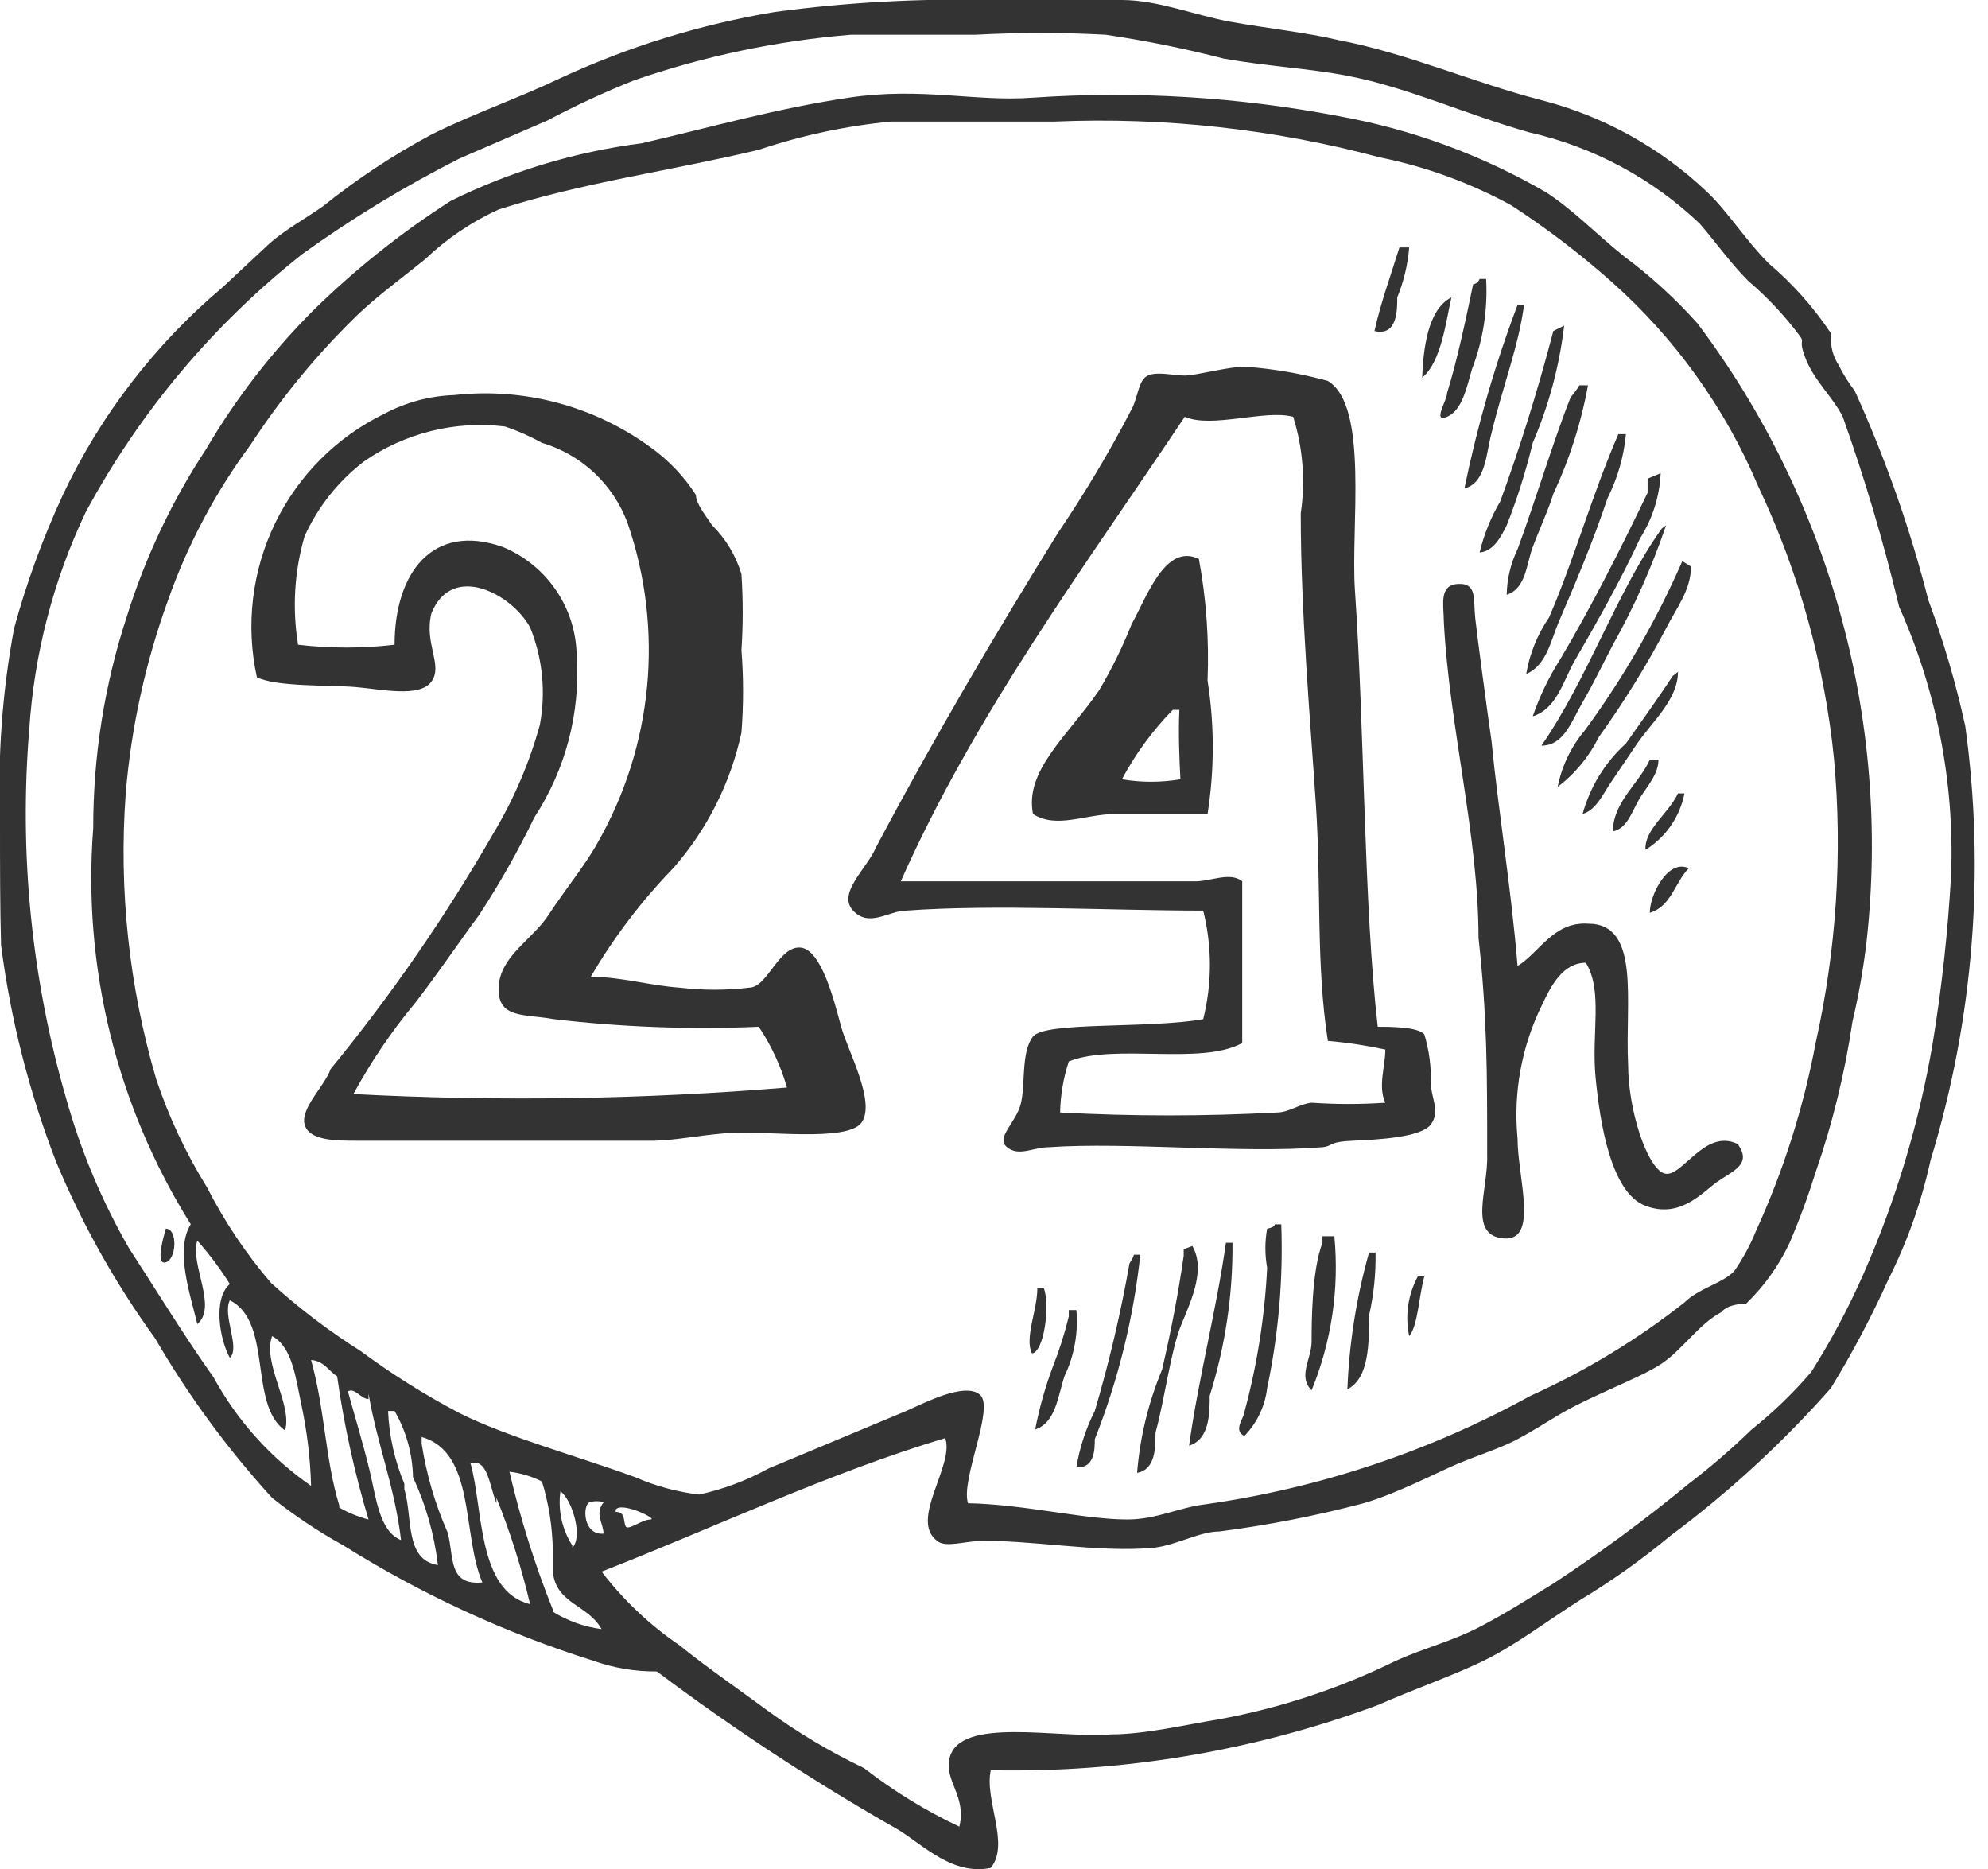 <?xml version="1.0" encoding="UTF-8"?> <svg xmlns="http://www.w3.org/2000/svg" width="50" height="47" viewBox="0 0 50 47" fill="none"> <g clip-path="url(#clip0_16_4236)"> <g opacity="0.8"> <path fill-rule="evenodd" clip-rule="evenodd" d="M24.918 44.516C24.755 45.281 25.409 46.372 24.918 46.973C23.964 47.164 23.255 46.427 22.601 46.017C20.491 44.82 18.461 43.489 16.521 42.032C15.973 42.037 15.429 41.945 14.913 41.76C12.709 41.065 10.601 40.093 8.642 38.866C8.01 38.517 7.408 38.115 6.843 37.666C5.722 36.437 4.735 35.092 3.899 33.653C2.905 32.28 2.072 30.796 1.418 29.232C0.735 27.475 0.269 25.642 0.027 23.773C-8.14336e-06 22.79 -8.14463e-06 21.835 -8.14463e-06 20.607C-0.059 18.997 0.06 17.386 0.354 15.803C0.668 14.652 1.079 13.528 1.581 12.446C2.528 10.44 3.895 8.662 5.589 7.233L6.788 6.114C7.197 5.759 7.661 5.513 8.124 5.186C8.976 4.502 9.888 3.899 10.851 3.384C11.887 2.866 13.004 2.484 14.095 1.965C15.811 1.17 17.627 0.61 19.493 0.3C21.3 0.058 23.123 -0.042 24.945 -3.11092e-05C26.034 -0.084 27.128 -0.084 28.217 -3.11041e-05C29.117 -3.11041e-05 30.044 0.382 30.943 0.546C31.843 0.71 32.879 0.819 33.67 1.01C35.387 1.337 37.05 2.074 38.74 2.511C40.315 2.912 41.761 3.71 42.939 4.831C43.457 5.322 43.893 6.032 44.493 6.632C45.09 7.139 45.614 7.727 46.047 8.379C46.047 8.625 46.047 8.87 46.238 9.171C46.352 9.402 46.489 9.622 46.647 9.826C47.419 11.523 48.039 13.286 48.501 15.094C48.883 16.126 49.193 17.184 49.428 18.26C49.932 21.919 49.634 25.645 48.555 29.177C48.328 30.219 47.971 31.227 47.492 32.179C47.068 33.119 46.585 34.03 46.047 34.909C44.834 36.282 43.481 37.526 42.012 38.621C41.299 39.214 40.543 39.752 39.749 40.231C38.931 40.75 38.141 41.35 37.377 41.732C36.614 42.114 35.578 42.469 34.651 42.879C31.538 44.032 28.236 44.587 24.918 44.516ZM23.882 44.216C24.128 43.151 26.608 43.725 27.944 43.615C28.79 43.615 29.826 43.37 30.671 43.233C32.213 42.949 33.708 42.453 35.114 41.76C35.851 41.432 36.532 41.268 37.214 40.913C37.895 40.559 38.441 40.204 39.068 39.822C40.248 39.047 41.386 38.209 42.475 37.311C43.029 36.888 43.557 36.432 44.057 35.946C44.602 35.513 45.104 35.028 45.556 34.499C46.053 33.714 46.49 32.893 46.865 32.043C47.684 30.185 48.27 28.232 48.61 26.229C48.84 24.82 48.995 23.398 49.073 21.971C49.155 19.663 48.707 17.366 47.764 15.257C47.377 13.641 46.904 12.046 46.347 10.481C46.101 9.99 45.638 9.58 45.42 9.034C45.202 8.488 45.42 8.652 45.256 8.434C44.881 7.933 44.451 7.475 43.975 7.069C43.511 6.605 43.13 6.059 42.748 5.622C41.554 4.486 40.075 3.693 38.468 3.33C36.832 2.866 35.442 2.211 33.915 1.911C32.934 1.719 31.843 1.665 30.78 1.474C29.8 1.221 28.808 1.021 27.808 0.873C26.718 0.815 25.626 0.815 24.537 0.873C23.473 0.873 22.41 0.873 21.401 0.873C19.543 1.026 17.711 1.411 15.949 2.02C15.204 2.317 14.476 2.654 13.768 3.03L11.559 3.985C10.182 4.682 8.86 5.485 7.606 6.387C5.365 8.157 3.509 10.367 2.154 12.883C1.34 14.596 0.859 16.448 0.736 18.341C0.478 21.465 0.792 24.61 1.663 27.621C2.031 28.938 2.562 30.203 3.244 31.388C3.953 32.48 4.635 33.599 5.371 34.636C5.965 35.724 6.805 36.659 7.824 37.365C7.805 36.677 7.723 35.992 7.579 35.318C7.443 34.69 7.361 33.872 6.843 33.599C6.598 34.308 7.361 35.318 7.17 35.973C6.243 35.318 6.87 33.244 5.78 32.698C5.589 33.08 6.052 33.899 5.78 34.145C5.534 33.708 5.343 32.671 5.78 32.289C5.538 31.902 5.264 31.537 4.962 31.197C4.771 31.797 5.48 32.862 4.962 33.298C4.798 32.589 4.389 31.442 4.798 30.787C2.936 27.816 2.075 24.323 2.345 20.825C2.342 19.017 2.627 17.221 3.19 15.503C3.654 14.016 4.324 12.601 5.18 11.3C5.935 10.014 6.851 8.831 7.906 7.779C8.955 6.754 10.106 5.839 11.341 5.049C12.85 4.305 14.471 3.817 16.14 3.603C17.912 3.193 19.52 2.729 21.347 2.456C23.173 2.183 24.537 2.566 25.982 2.456C28.553 2.281 31.137 2.437 33.67 2.92C35.503 3.25 37.265 3.897 38.877 4.831C39.558 5.268 40.158 5.895 40.84 6.441C41.513 6.941 42.134 7.508 42.694 8.134C46.036 12.579 47.557 18.134 46.947 23.664C46.868 24.343 46.75 25.018 46.592 25.683C46.402 26.974 46.092 28.244 45.665 29.477C45.477 30.079 45.259 30.671 45.011 31.251C44.743 31.823 44.374 32.341 43.92 32.78C43.92 32.78 43.457 32.78 43.293 32.998C42.721 33.298 42.312 33.953 41.767 34.308C41.221 34.663 40.076 35.073 39.231 35.564C38.822 35.809 38.441 36.055 38.059 36.246C37.677 36.437 37.159 36.601 36.641 36.819C36.123 37.038 35.142 37.556 34.297 37.802C33.105 38.117 31.893 38.354 30.671 38.512C30.18 38.512 29.635 38.839 29.035 38.921C27.59 39.057 25.845 38.703 24.591 38.757C24.291 38.757 23.773 38.921 23.582 38.757C22.846 38.239 24.018 36.847 23.773 36.164C20.856 37.038 17.993 38.402 15.131 39.522C15.682 40.241 16.345 40.868 17.094 41.377C17.803 41.951 18.566 42.469 19.302 43.015C20.065 43.571 20.877 44.055 21.729 44.462C22.472 45.039 23.277 45.533 24.128 45.935C24.318 45.171 23.746 44.789 23.882 44.216ZM28.353 38.211C29.089 38.211 29.635 37.911 30.316 37.829C33.185 37.423 35.956 36.498 38.495 35.1C39.876 34.478 41.176 33.69 42.366 32.753C42.721 32.398 43.348 32.261 43.62 31.961C43.839 31.646 44.022 31.307 44.166 30.951C44.855 29.444 45.359 27.858 45.665 26.229C46.187 23.893 46.343 21.49 46.129 19.106C45.892 16.72 45.246 14.394 44.22 12.228C43.386 10.252 42.119 8.488 40.513 7.069C39.725 6.37 38.887 5.732 38.004 5.159C36.971 4.596 35.859 4.191 34.706 3.958C32.041 3.245 29.283 2.941 26.527 3.057C25.164 3.057 23.8 3.057 22.41 3.057C21.278 3.166 20.162 3.404 19.084 3.767C16.794 4.312 14.667 4.585 12.541 5.268C11.857 5.58 11.231 6.004 10.687 6.523C10.114 6.987 9.515 7.424 9.024 7.888C7.994 8.883 7.08 9.991 6.298 11.19C5.417 12.381 4.718 13.696 4.226 15.094C3.658 16.659 3.3 18.292 3.162 19.952C2.985 22.371 3.244 24.802 3.926 27.13C4.245 28.087 4.675 29.003 5.207 29.859C5.647 30.721 6.187 31.527 6.816 32.261C7.519 32.899 8.276 33.474 9.079 33.981C9.864 34.562 10.694 35.082 11.559 35.537C12.759 36.137 14.476 36.601 15.976 37.147C16.488 37.371 17.03 37.518 17.584 37.584C18.195 37.45 18.782 37.23 19.329 36.928L22.792 35.482C23.228 35.291 24.264 34.745 24.646 35.073C25.027 35.4 24.155 37.202 24.346 37.802C25.763 37.829 27.263 38.211 28.353 38.211ZM8.533 37.911C8.764 38.044 9.012 38.145 9.269 38.211C8.915 37.032 8.651 35.828 8.479 34.609C8.261 34.472 8.152 34.226 7.824 34.199C8.179 35.482 8.179 36.71 8.533 37.856V37.911ZM9.269 35.182C9.079 35.182 8.915 34.882 8.751 34.991C8.915 35.591 9.133 36.301 9.297 36.983C9.46 37.666 9.542 38.512 10.087 38.73C9.924 37.365 9.487 36.328 9.269 35.045V35.182ZM10.169 37.447C10.387 38.157 10.169 39.221 11.014 39.358C10.924 38.592 10.712 37.846 10.387 37.147C10.376 36.562 10.216 35.989 9.924 35.482H9.76C9.787 36.111 9.925 36.73 10.169 37.311V37.447ZM10.605 36.301C10.723 37.072 10.943 37.825 11.259 38.539C11.423 39.139 11.259 39.876 12.132 39.794C11.614 38.593 11.968 36.519 10.605 36.137V36.301ZM12.486 37.802C12.296 37.311 12.268 36.683 11.832 36.792C12.159 37.938 11.996 40.013 13.332 40.34C13.118 39.428 12.835 38.534 12.486 37.666V37.802ZM13.904 40.531C14.278 40.762 14.696 40.911 15.131 40.968C14.776 40.34 13.986 40.34 13.904 39.522C13.904 39.358 13.904 39.194 13.904 39.003C13.896 38.411 13.805 37.822 13.631 37.256C13.376 37.126 13.099 37.043 12.813 37.01C13.088 38.192 13.453 39.351 13.904 40.477V40.531ZM14.395 38.921C14.667 38.648 14.395 37.72 14.095 37.502C14.03 37.978 14.136 38.462 14.395 38.866V38.921ZM15.185 38.621C15.185 38.293 14.94 38.075 15.185 37.775C15.069 37.743 14.947 37.743 14.831 37.775C14.64 37.856 14.667 38.621 15.185 38.566V38.621ZM15.485 38.02C15.731 38.02 15.676 38.239 15.731 38.375C15.785 38.512 16.14 38.211 16.358 38.211C16.576 38.211 15.622 37.747 15.485 37.966V38.02Z" fill="black"></path> <path fill-rule="evenodd" clip-rule="evenodd" d="M35.442 6.223C35.407 6.654 35.306 7.078 35.142 7.479C35.142 7.806 35.142 8.461 34.569 8.325C34.733 7.588 34.978 6.933 35.196 6.223H35.442Z" fill="black"></path> <path fill-rule="evenodd" clip-rule="evenodd" d="M37.214 7.015H37.377C37.421 7.786 37.3 8.558 37.023 9.28C36.887 9.744 36.778 10.317 36.396 10.481C36.014 10.645 36.396 10.071 36.396 9.88C36.641 9.089 36.859 8.079 37.05 7.151C37.087 7.144 37.121 7.128 37.15 7.104C37.178 7.08 37.2 7.049 37.214 7.015Z" fill="black"></path> <path fill-rule="evenodd" clip-rule="evenodd" d="M36.505 7.479C36.369 8.052 36.26 9.089 35.769 9.498C35.796 8.789 35.905 7.779 36.505 7.479Z" fill="black"></path> <path fill-rule="evenodd" clip-rule="evenodd" d="M38.168 7.67C38.221 7.685 38.278 7.685 38.331 7.67C38.195 8.707 37.786 9.744 37.514 10.89C37.377 11.382 37.377 12.146 36.832 12.282C37.154 10.711 37.6 9.169 38.168 7.67Z" fill="black"></path> <path fill-rule="evenodd" clip-rule="evenodd" d="M39.34 8.188C39.221 9.204 38.954 10.197 38.55 11.136C38.38 11.842 38.162 12.535 37.895 13.21C37.759 13.483 37.568 13.865 37.214 13.893C37.322 13.442 37.497 13.009 37.732 12.61C38.222 11.272 38.659 9.88 39.068 8.325L39.34 8.188Z" fill="black"></path> <path fill-rule="evenodd" clip-rule="evenodd" d="M34.651 25.82C34.951 25.82 35.66 25.82 35.823 26.011C35.944 26.409 35.999 26.824 35.987 27.239C35.987 27.594 36.232 27.949 35.987 28.276C35.742 28.604 34.651 28.659 34.024 28.686C33.397 28.713 33.533 28.822 33.261 28.849C31.243 29.013 28.326 28.713 26.39 28.849C25.981 28.849 25.627 29.095 25.327 28.849C25.027 28.604 25.573 28.222 25.681 27.73C25.791 27.239 25.681 26.448 25.981 26.066C26.281 25.683 28.871 25.875 30.262 25.629C30.486 24.733 30.486 23.796 30.262 22.899C27.917 22.899 25.027 22.736 22.792 22.899C22.355 22.899 21.865 23.336 21.456 22.899C21.047 22.463 21.81 21.835 22.028 21.316C23.473 18.587 25 15.994 26.608 13.401C27.286 12.401 27.905 11.362 28.462 10.29C28.626 9.989 28.626 9.553 28.871 9.444C29.117 9.334 29.498 9.444 29.798 9.444C30.098 9.444 30.971 9.198 31.352 9.225C32.044 9.276 32.728 9.395 33.397 9.58C34.433 10.208 33.969 13.238 34.078 14.848C34.324 18.451 34.297 22.708 34.651 25.82ZM22.655 22.163C24.864 22.163 27.753 22.163 30.071 22.163C30.453 22.163 30.943 21.917 31.243 22.163C31.243 23.418 31.243 24.892 31.243 26.229C30.207 26.802 28.026 26.229 26.881 26.693C26.745 27.108 26.671 27.54 26.663 27.976C28.479 28.074 30.299 28.074 32.115 27.976C32.415 27.976 32.688 27.758 32.988 27.73C33.605 27.773 34.225 27.773 34.842 27.73C34.651 27.321 34.842 26.83 34.842 26.393C34.365 26.29 33.883 26.217 33.397 26.175C33.097 24.264 33.233 22.326 33.097 20.252C32.961 18.178 32.715 15.421 32.715 12.91C32.835 12.096 32.77 11.266 32.525 10.481C31.816 10.29 30.48 10.781 29.798 10.481C27.263 14.275 24.537 17.932 22.655 22.163Z" fill="black"></path> <path fill-rule="evenodd" clip-rule="evenodd" d="M39.94 9.689C39.768 10.633 39.475 11.55 39.068 12.419C38.931 12.855 38.713 13.319 38.55 13.756C38.386 14.193 38.386 14.793 37.895 14.957C37.902 14.56 37.995 14.168 38.168 13.811C38.604 12.637 39.068 11.081 39.504 9.99C39.504 9.99 39.667 9.799 39.722 9.689H39.94Z" fill="black"></path> <path fill-rule="evenodd" clip-rule="evenodd" d="M14.858 24.564C15.622 24.564 16.33 24.783 17.094 24.837C17.673 24.906 18.259 24.906 18.839 24.837C19.302 24.837 19.575 23.8 20.12 23.828C20.665 23.855 20.992 25.22 21.156 25.82C21.32 26.421 22.028 27.703 21.674 28.222C21.32 28.74 19.166 28.413 18.266 28.495C17.366 28.577 17.121 28.659 16.467 28.686C13.741 28.686 11.341 28.686 8.942 28.686C8.451 28.686 7.77 28.686 7.661 28.276C7.552 27.867 8.179 27.294 8.315 26.884C9.839 25.026 11.207 23.045 12.405 20.962C12.918 20.11 13.312 19.191 13.577 18.232C13.733 17.407 13.648 16.554 13.332 15.776C12.868 14.93 11.369 14.138 10.851 15.421C10.66 16.185 11.15 16.731 10.851 17.14C10.551 17.55 9.597 17.332 8.942 17.277C8.288 17.222 6.952 17.277 6.461 17.031C6.175 15.725 6.336 14.36 6.92 13.156C7.504 11.953 8.475 10.982 9.678 10.399C10.217 10.114 10.814 9.955 11.423 9.935C13.174 9.74 14.934 10.207 16.358 11.245C16.812 11.569 17.201 11.976 17.503 12.446C17.503 12.664 17.748 12.965 17.912 13.21C18.256 13.551 18.509 13.974 18.648 14.438C18.69 15.075 18.69 15.713 18.648 16.349C18.702 17.039 18.702 17.733 18.648 18.423C18.375 19.689 17.784 20.863 16.93 21.835C16.132 22.658 15.436 23.574 14.858 24.564ZM13.931 25.629C13.195 25.492 12.514 25.629 12.541 24.837C12.568 24.046 13.386 23.637 13.795 23.009C14.204 22.381 14.722 21.753 15.022 21.207C15.716 19.998 16.143 18.653 16.275 17.264C16.406 15.875 16.239 14.475 15.785 13.156C15.607 12.675 15.32 12.242 14.947 11.891C14.573 11.541 14.122 11.282 13.631 11.136C13.335 10.972 13.025 10.835 12.704 10.726C11.456 10.572 10.195 10.883 9.16 11.6C8.513 12.094 7.998 12.741 7.661 13.483C7.403 14.369 7.347 15.302 7.497 16.213C8.303 16.308 9.118 16.308 9.924 16.213C9.924 14.411 10.878 13.128 12.65 13.756C13.191 13.98 13.656 14.358 13.985 14.843C14.315 15.328 14.495 15.899 14.504 16.485C14.601 17.921 14.228 19.349 13.441 20.552C13.03 21.4 12.566 22.221 12.05 23.009C11.505 23.746 11.014 24.483 10.442 25.22C9.85 25.931 9.33 26.699 8.888 27.512C12.522 27.703 16.166 27.648 19.793 27.348C19.637 26.805 19.398 26.29 19.084 25.82C17.364 25.894 15.641 25.83 13.931 25.629Z" fill="black"></path> <path fill-rule="evenodd" clip-rule="evenodd" d="M40.894 10.918C40.842 11.479 40.684 12.025 40.431 12.528C40.076 13.592 39.64 14.629 39.204 15.639C39.013 16.076 38.904 16.731 38.386 16.949C38.471 16.44 38.667 15.956 38.959 15.53C39.586 14.084 40.049 12.419 40.703 10.918H40.894Z" fill="black"></path> <path fill-rule="evenodd" clip-rule="evenodd" d="M41.767 11.9C41.741 12.482 41.562 13.047 41.249 13.538C40.758 14.602 40.185 15.612 39.586 16.649C39.313 17.141 39.149 17.823 38.55 18.014C38.72 17.516 38.949 17.039 39.231 16.595C39.995 15.312 40.731 13.865 41.439 12.391C41.439 12.228 41.439 12.2 41.439 12.037L41.767 11.9Z" fill="black"></path> <path fill-rule="evenodd" clip-rule="evenodd" d="M41.903 13.21C41.551 14.25 41.104 15.255 40.567 16.212C40.322 16.677 40.076 17.195 39.804 17.659C39.531 18.123 39.34 18.751 38.768 18.751C39.94 17.059 40.649 14.902 41.794 13.292L41.903 13.21Z" fill="black"></path> <path fill-rule="evenodd" clip-rule="evenodd" d="M30.153 14.056C30.34 15.064 30.413 16.089 30.371 17.113C30.546 18.225 30.546 19.358 30.371 20.47C29.553 20.47 28.817 20.47 28.053 20.47C27.29 20.47 26.581 20.852 25.981 20.47C25.763 19.379 26.854 18.505 27.644 17.359C27.96 16.826 28.234 16.27 28.462 15.694C28.844 15.011 29.308 13.647 30.153 14.056ZM29.662 17.85C29.662 17.85 29.662 17.85 29.498 17.85C28.99 18.368 28.559 18.956 28.217 19.597C28.704 19.679 29.202 19.679 29.689 19.597C29.662 19.106 29.635 18.451 29.662 17.85Z" fill="black"></path> <path fill-rule="evenodd" clip-rule="evenodd" d="M42.53 14.247C42.53 14.848 42.148 15.312 41.903 15.803C41.403 16.751 40.838 17.663 40.213 18.532C39.969 19.026 39.614 19.456 39.177 19.788C39.28 19.265 39.514 18.776 39.858 18.369C40.831 17.044 41.653 15.616 42.312 14.111L42.53 14.247Z" fill="black"></path> <path fill-rule="evenodd" clip-rule="evenodd" d="M38.168 24.291C38.713 23.964 39.068 23.172 39.94 23.227C41.276 23.227 40.867 25.192 40.949 26.775C40.949 27.894 41.412 29.341 41.848 29.505C42.285 29.668 42.857 28.358 43.702 28.768C44.084 29.286 43.566 29.45 43.184 29.723C42.803 29.996 42.257 30.651 41.385 30.323C40.513 29.996 40.24 28.222 40.131 27.103C40.022 25.984 40.322 24.919 39.885 24.21C39.313 24.21 39.013 24.783 38.795 25.247C38.274 26.294 38.056 27.466 38.168 28.631C38.168 29.614 38.713 31.224 37.813 31.142C36.914 31.06 37.432 29.914 37.404 29.041C37.404 26.966 37.404 25.574 37.186 23.582C37.186 21.016 36.45 18.259 36.314 15.639C36.314 15.23 36.178 14.711 36.668 14.684C37.159 14.657 37.05 15.066 37.105 15.557C37.159 16.049 37.404 17.877 37.514 18.642C37.677 20.334 38.004 22.299 38.168 24.291Z" fill="black"></path> <path fill-rule="evenodd" clip-rule="evenodd" d="M42.203 16.895C42.203 17.605 41.521 18.178 41.14 18.751L40.513 19.679C40.322 19.952 40.158 20.361 39.804 20.47C39.991 19.787 40.369 19.171 40.894 18.696C41.276 18.15 41.712 17.55 42.066 17.004L42.203 16.895Z" fill="black"></path> <path fill-rule="evenodd" clip-rule="evenodd" d="M41.712 19.106C41.712 19.46 41.439 19.761 41.249 20.061C41.058 20.361 40.949 20.825 40.567 20.907C40.567 20.17 41.221 19.706 41.494 19.106H41.712Z" fill="black"></path> <path fill-rule="evenodd" clip-rule="evenodd" d="M42.203 19.952C42.203 19.952 42.203 19.952 42.366 19.952C42.309 20.243 42.193 20.52 42.024 20.764C41.855 21.008 41.637 21.215 41.385 21.371C41.358 20.852 41.957 20.47 42.203 19.952Z" fill="black"></path> <path fill-rule="evenodd" clip-rule="evenodd" d="M42.475 21.835C42.121 22.19 42.039 22.79 41.494 22.954C41.494 22.49 41.958 21.589 42.475 21.835Z" fill="black"></path> <path fill-rule="evenodd" clip-rule="evenodd" d="M32.061 30.788C32.061 30.788 32.061 30.788 32.225 30.788C32.275 32.171 32.156 33.555 31.87 34.909C31.816 35.361 31.615 35.783 31.298 36.11C30.998 35.973 31.298 35.646 31.298 35.509C31.618 34.323 31.81 33.106 31.87 31.879C31.811 31.554 31.811 31.221 31.87 30.897C31.87 30.897 32.061 30.869 32.061 30.788Z" fill="black"></path> <path fill-rule="evenodd" clip-rule="evenodd" d="M4.171 30.897C4.471 30.897 4.444 31.661 4.171 31.743C3.899 31.825 4.117 31.088 4.171 30.897Z" fill="black"></path> <path fill-rule="evenodd" clip-rule="evenodd" d="M33.56 31.088C33.686 32.407 33.489 33.737 32.988 34.963C32.633 34.609 32.988 34.172 32.988 33.735C32.988 33.298 32.988 31.961 33.261 31.251C33.261 31.251 33.261 31.251 33.261 31.088H33.56Z" fill="black"></path> <path fill-rule="evenodd" clip-rule="evenodd" d="M30.834 31.252H30.998C31.01 32.556 30.817 33.855 30.425 35.1C30.425 35.537 30.425 36.192 29.907 36.355C30.125 34.745 30.589 32.971 30.834 31.252Z" fill="black"></path> <path fill-rule="evenodd" clip-rule="evenodd" d="M29.989 31.333C30.316 31.906 29.989 32.643 29.716 33.298C29.444 33.953 29.308 35.127 29.062 36.028C29.062 36.41 29.062 36.956 28.599 37.038C28.671 36.146 28.882 35.271 29.226 34.445C29.444 33.517 29.635 32.534 29.771 31.579C29.771 31.579 29.771 31.579 29.771 31.415L29.989 31.333Z" fill="black"></path> <path fill-rule="evenodd" clip-rule="evenodd" d="M34.433 31.497C34.433 31.497 34.433 31.497 34.596 31.497C34.606 32.029 34.551 32.561 34.433 33.08C34.433 33.79 34.433 34.663 33.888 34.936C33.934 33.772 34.117 32.618 34.433 31.497Z" fill="black"></path> <path fill-rule="evenodd" clip-rule="evenodd" d="M28.517 31.552H28.68C28.509 33.143 28.124 34.704 27.535 36.192C27.535 36.437 27.535 36.928 27.072 36.901C27.153 36.407 27.309 35.928 27.535 35.482C27.896 34.262 28.187 33.023 28.408 31.77C28.408 31.77 28.517 31.606 28.517 31.552Z" fill="black"></path> <path fill-rule="evenodd" clip-rule="evenodd" d="M35.442 33.599C35.335 33.088 35.412 32.556 35.66 32.097C35.66 32.097 35.66 32.097 35.823 32.097C35.687 32.589 35.66 33.353 35.442 33.599Z" fill="black"></path> <path fill-rule="evenodd" clip-rule="evenodd" d="M26.09 32.398H26.254C26.418 32.834 26.254 34.008 25.954 34.035C25.763 33.653 26.09 32.944 26.09 32.398Z" fill="black"></path> <path fill-rule="evenodd" clip-rule="evenodd" d="M27.072 32.944C27.123 33.516 27.02 34.091 26.772 34.608C26.608 35.1 26.554 35.782 26.036 35.946C26.138 35.416 26.284 34.896 26.472 34.39C26.637 33.972 26.774 33.544 26.881 33.107C26.881 33.107 26.881 33.107 26.881 32.944H27.072Z" fill="black"></path> </g> </g> <defs> <clipPath id="clip0_16_4236"> <rect width="50" height="47" fill="white"></rect> </clipPath> </defs> </svg> 